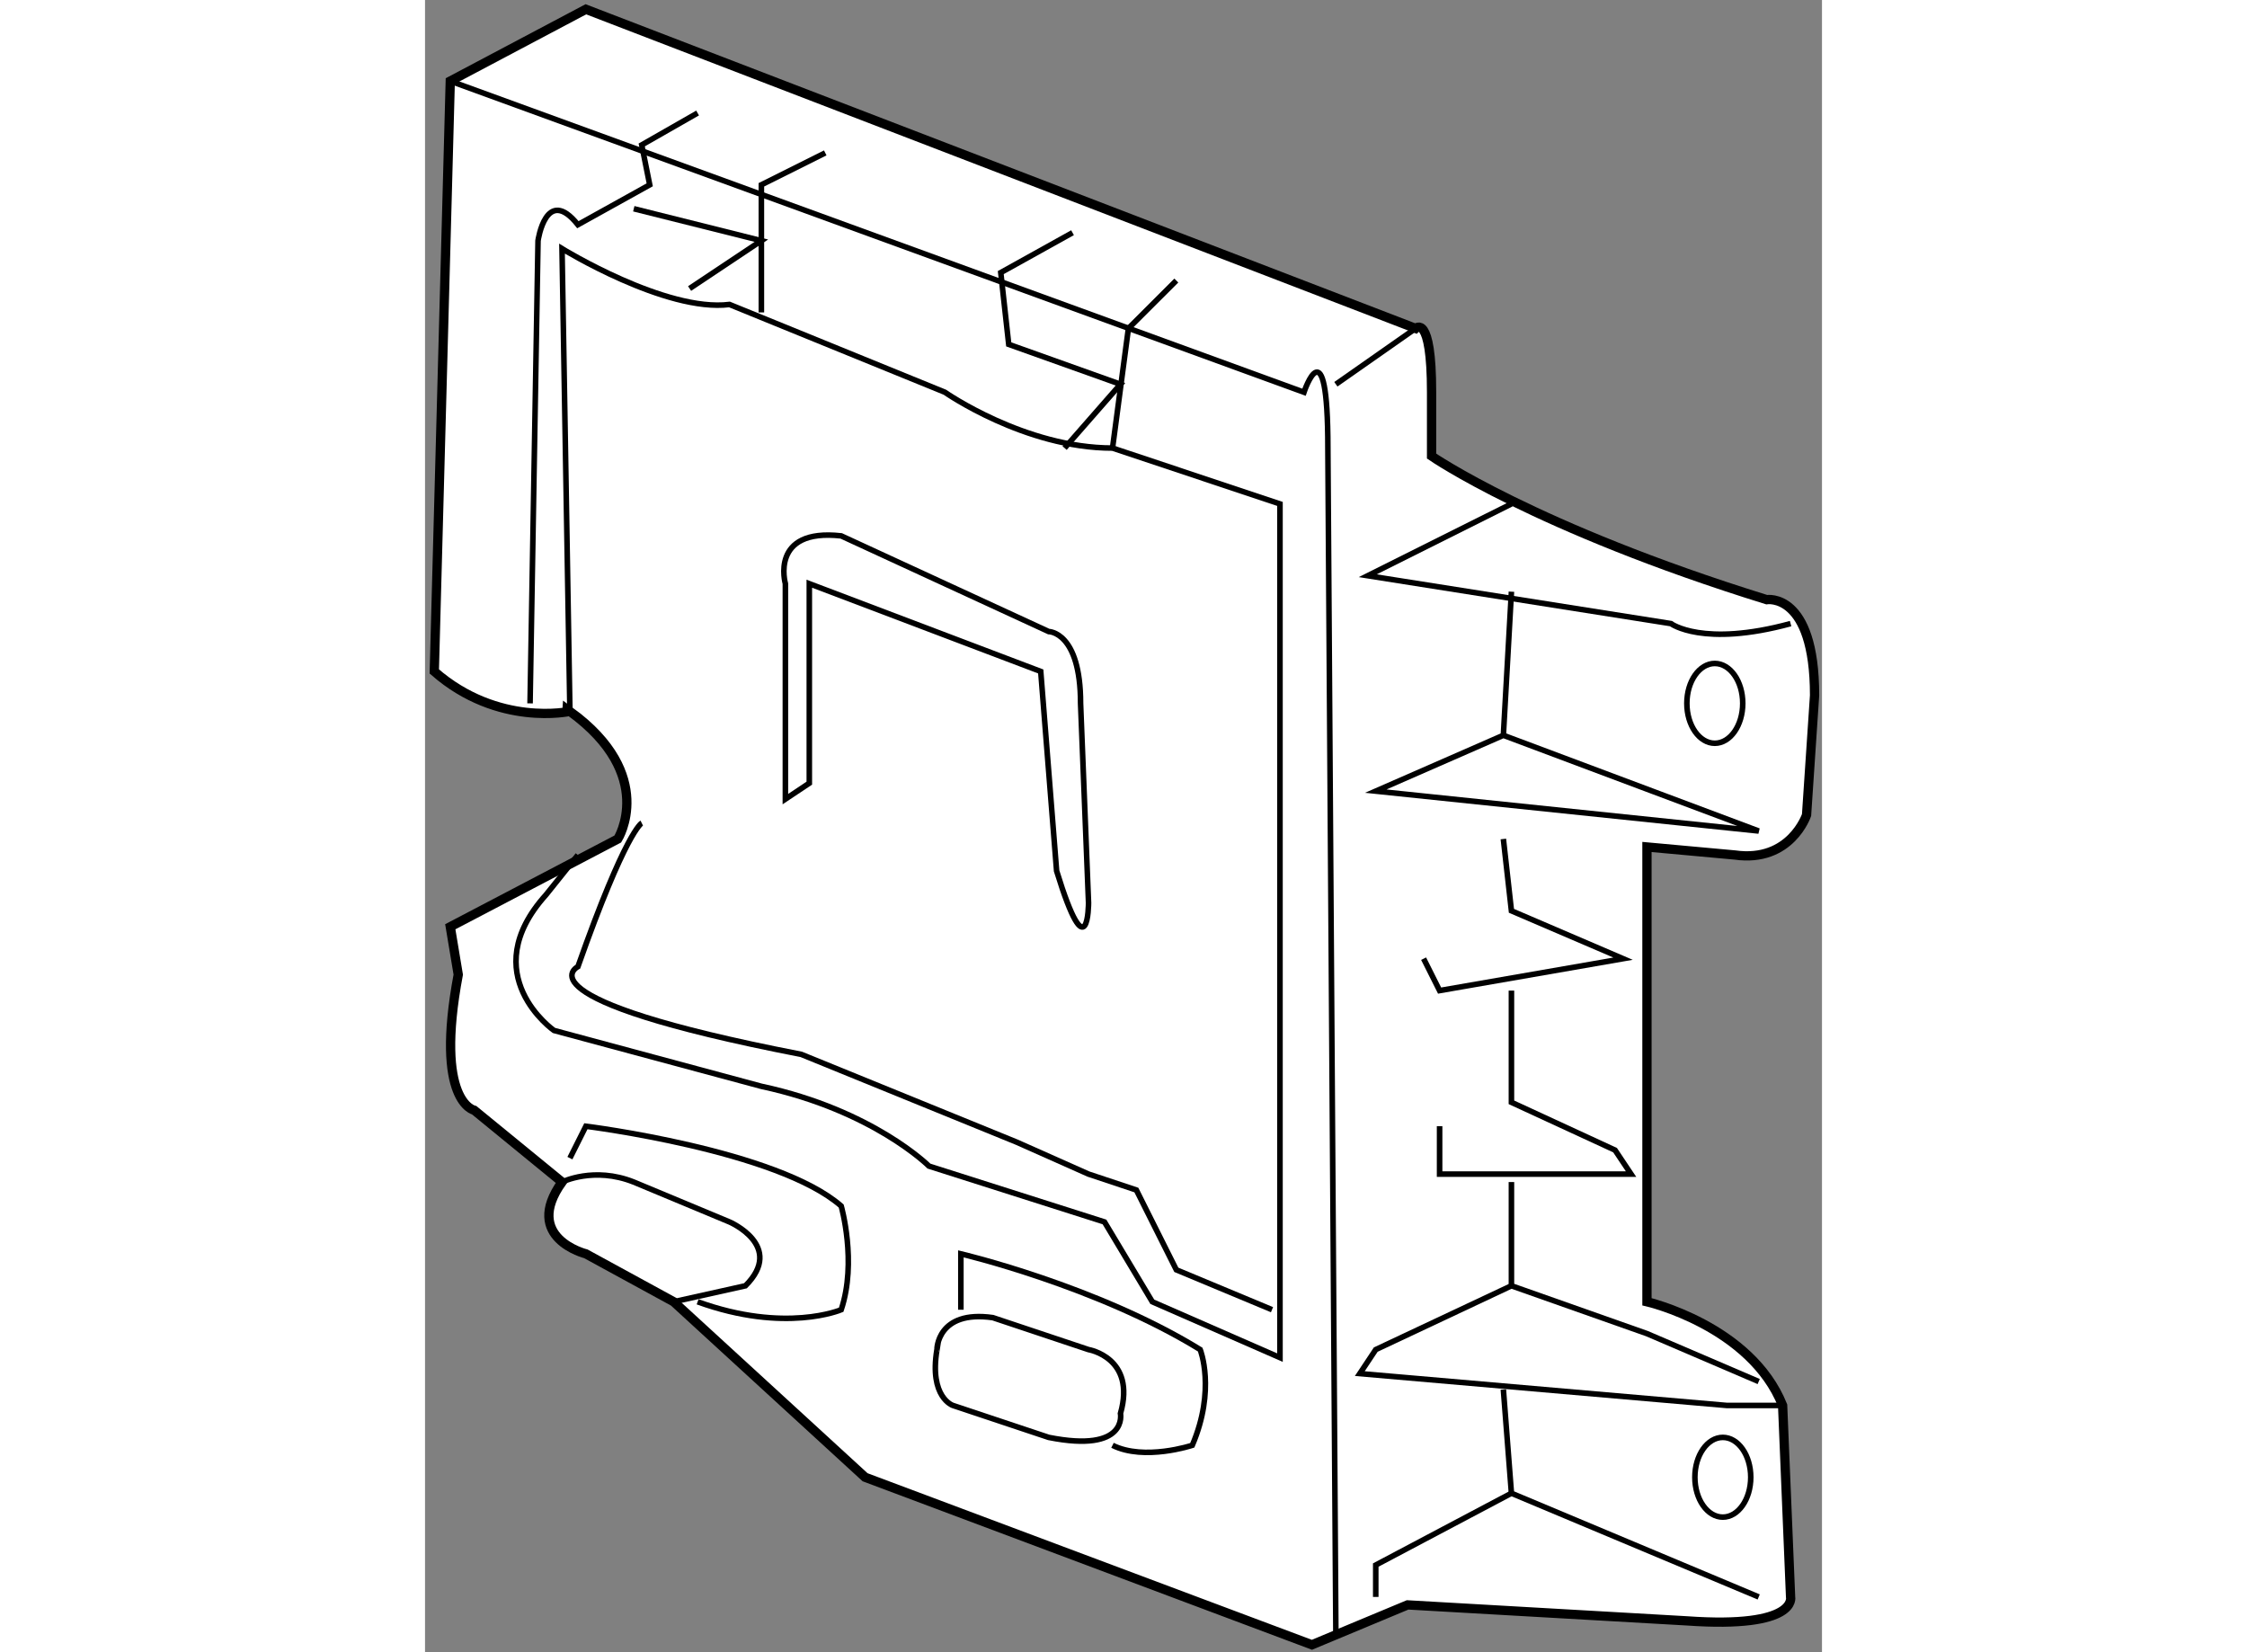 <?xml version="1.0" encoding="utf-8"?>
<!-- Generator: Adobe Illustrator 15.1.0, SVG Export Plug-In . SVG Version: 6.00 Build 0)  -->
<!DOCTYPE svg PUBLIC "-//W3C//DTD SVG 1.1//EN" "http://www.w3.org/Graphics/SVG/1.1/DTD/svg11.dtd">
<svg version="1.1" xmlns="http://www.w3.org/2000/svg" xmlns:xlink="http://www.w3.org/1999/xlink" x="0px" y="0px" width="244.8px"
	 height="180px" viewBox="137.076 60.755 75.306 89.065" enable-background="new 0 0 244.8 180" xml:space="preserve">
	
<rect x="137.076" y="60.755" width="75.306" height="89.065" fill="#808080" stroke="none"/>
	
<g><path fill="#FFFFFF" stroke="#000000" stroke-width="0.5" d="M137.576,96.95l0.861-31.825l7.311-3.87l44.729,17.204
			c0,0,0.859-0.86,0.859,3.44v3.441c0,0,5.59,3.871,18.063,7.74c0,0,2.583-0.429,2.583,5.16l-0.432,6.451
			c0,0-0.861,2.582-3.87,2.153l-4.733-0.432v24.516c0,0,5.595,1.289,7.313,5.589l0.429,10.323c0,0,0.43,1.718-5.591,1.29
			l-15.053-0.861l-5.159,2.151l-24.087-9.032l-10.318-9.46l-4.733-2.583c0,0-3.438-0.859-1.287-3.87l-4.733-3.872
			c0,0-2.151-0.427-0.86-7.309l-0.43-2.581l9.032-4.731c0,0,2.148-3.44-2.583-6.881C144.887,99.102,141.018,99.962,137.576,96.95z"></path><line fill="none" stroke="#000000" stroke-width="0.3" x1="186.177" y1="81.469" x2="190.478" y2="78.458"></line><path fill="none" stroke="#000000" stroke-width="0.3" d="M142.739,98.671l0.429-24.942c0,0,0.43-3.012,2.15-0.861l3.871-2.15
			l-0.431-2.15l3.012-1.721"></path><path fill="none" stroke="#000000" stroke-width="0.3" d="M144.887,99.102l-0.426-24.944c0,0,5.589,3.441,9.029,3.01l11.611,4.731
			c0,0,4.301,3.009,9.035,3.009l9.028,3.011v46.02l-6.882-3.01l-2.578-4.303l-9.462-3.011c0,0-3.012-3.012-9.035-4.301
			l-11.179-3.011c0,0-4.302-3.009-0.432-7.31l1.721-2.149"></path><path fill="none" stroke="#000000" stroke-width="0.3" d="M148.759,105.123c0,0-0.86,0.429-3.44,7.74c0,0-3.44,1.722,12.041,4.73
			l11.614,4.732l3.869,1.721l2.58,0.86l2.154,4.3l5.158,2.15"></path><path fill="none" stroke="#000000" stroke-width="0.3" d="M138.438,65.125l46.021,16.774c0,0,1.287-3.872,1.287,3.009
			l0.432,64.084"></path><path fill="none" stroke="#000000" stroke-width="0.3" d="M195.641,87.918l-7.745,3.872l16.344,2.581c0,0,1.72,1.289,6.45,0"></path><polyline fill="none" stroke="#000000" stroke-width="0.3" points="195.206,100.392 208.971,105.552 188.327,103.402 
			195.206,100.392 195.641,92.651 		"></polyline><polyline fill="none" stroke="#000000" stroke-width="0.3" points="195.206,105.982 195.641,109.854 201.658,112.434 
			191.769,114.154 190.907,112.434 		"></polyline><polyline fill="none" stroke="#000000" stroke-width="0.3" points="195.641,114.154 195.641,120.177 201.227,122.755 
			202.09,124.047 191.769,124.047 191.769,121.466 		"></polyline><polyline fill="none" stroke="#000000" stroke-width="0.3" points="195.641,124.476 195.641,130.067 202.947,132.646 
			208.971,135.229 		"></polyline><polyline fill="none" stroke="#000000" stroke-width="0.3" points="195.641,130.067 188.327,133.507 187.467,134.801 
			207.249,136.518 210.261,136.518 		"></polyline><polyline fill="none" stroke="#000000" stroke-width="0.3" points="195.206,135.657 195.641,141.25 208.971,146.841 		"></polyline><polyline fill="none" stroke="#000000" stroke-width="0.3" points="195.641,141.25 188.327,145.121 188.327,146.841 		"></polyline><ellipse fill="none" stroke="#000000" stroke-width="0.3" cx="207.036" cy="140.389" rx="1.506" ry="2.149"></ellipse><ellipse fill="none" stroke="#000000" stroke-width="0.3" cx="206.604" cy="98.671" rx="1.506" ry="2.151"></ellipse><path fill="none" stroke="#000000" stroke-width="0.3" d="M156.502,103.833V92.22c0,0-0.862-3.009,3.009-2.578l11.186,5.158
			c0,0,1.718,0,1.718,3.871l0.429,10.752c0,0,0,3.872-1.721-1.72l-0.856-10.753l-12.475-4.73v10.752L156.502,103.833z"></path><path fill="none" stroke="#000000" stroke-width="0.3" d="M144.461,124.476c0,0,1.717-0.86,3.869,0l5.16,2.15
			c0,0,3.012,1.292,0.86,3.441l-3.869,0.861"></path><path fill="none" stroke="#000000" stroke-width="0.3" d="M144.887,123.186l0.861-1.72c0,0,10.322,1.289,13.763,4.301
			c0,0,0.863,3.011,0,5.591c0,0-3.009,1.289-7.74-0.429"></path><path fill="none" stroke="#000000" stroke-width="0.3" d="M167.684,131.784l5.159,1.723c0,0,2.58,0.432,1.723,3.442
			c0,0,0.429,2.149-3.869,1.291l-5.166-1.723c0,0-1.287-0.429-0.858-3.011C164.672,133.507,164.672,131.357,167.684,131.784z"></path><path fill="none" stroke="#000000" stroke-width="0.3" d="M165.962,131.357v-3.012c0,0,7.312,1.722,12.901,5.161
			c0,0,0.86,2.15-0.426,5.16c0,0-2.583,0.859-4.301,0"></path><polyline fill="none" stroke="#000000" stroke-width="0.3" points="148.33,72.007 155.208,73.729 151.339,76.309 		"></polyline><polyline fill="none" stroke="#000000" stroke-width="0.3" points="171.554,84.908 174.565,81.469 168.542,79.319 168.113,75.45 
			171.982,73.299 		"></polyline><polyline fill="none" stroke="#000000" stroke-width="0.3" points="155.208,77.598 155.208,70.717 158.651,68.997 		"></polyline><polyline fill="none" stroke="#000000" stroke-width="0.3" points="174.137,84.908 174.994,78.458 177.577,75.878 		"></polyline></g>


</svg>